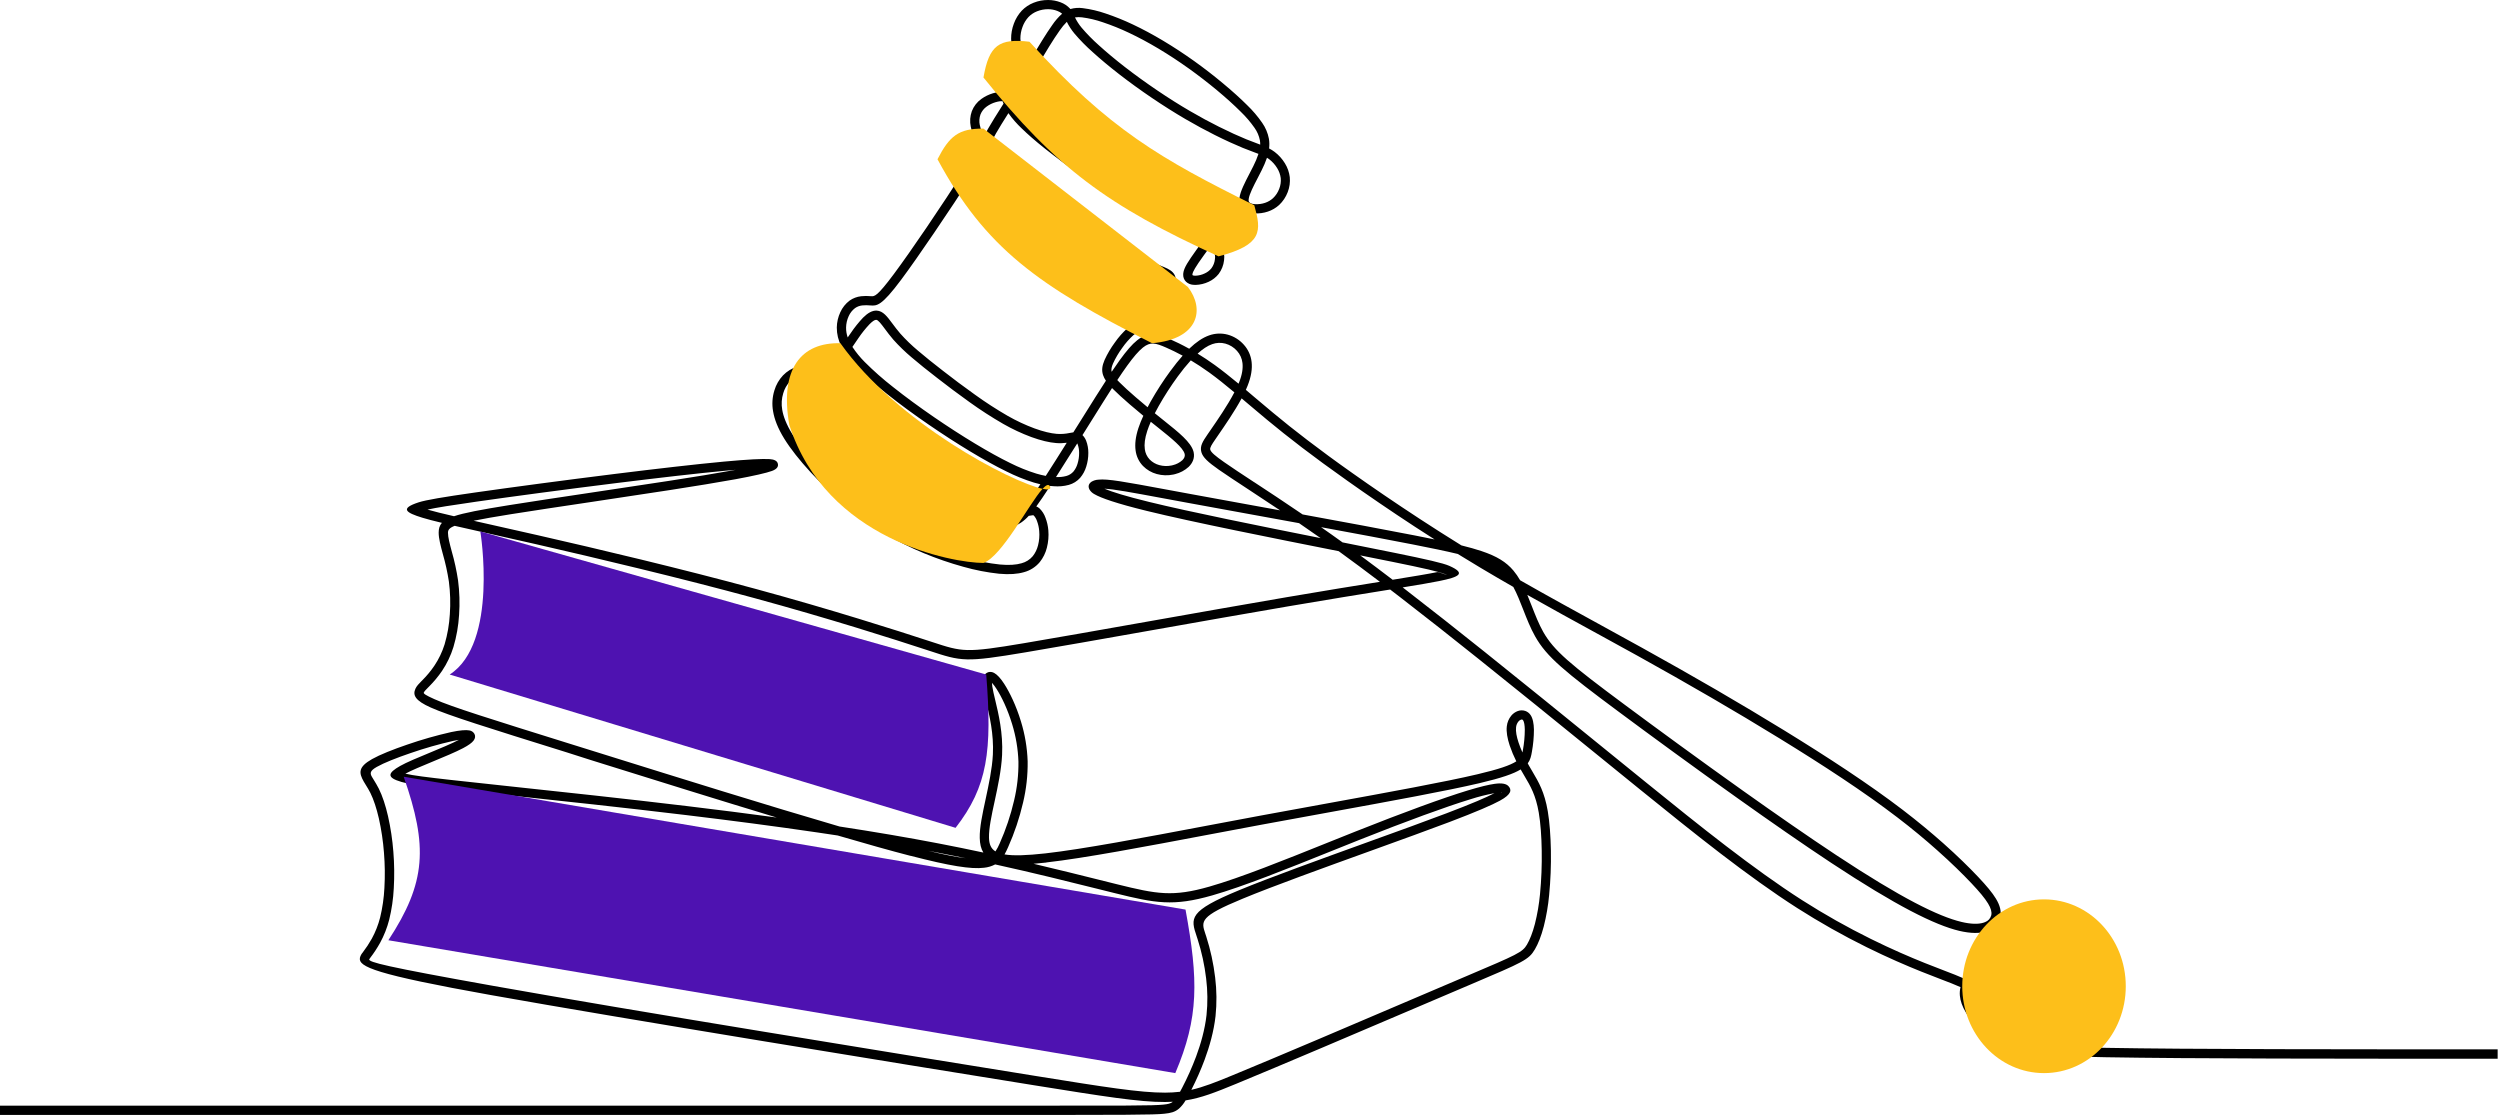 <svg width="390" height="174" viewBox="0 0 390 174" fill="none" xmlns="http://www.w3.org/2000/svg">
<path d="M389.646 165.162H389.632C365.547 165.162 341.463 165.162 328.514 164.929C322.009 164.811 318.286 164.632 315.963 164.332C313.516 164.007 312.529 163.561 311.53 162.908C310.537 162.247 309.618 161.482 308.788 160.624C307.974 159.806 307.258 158.896 306.655 157.913C306.114 156.999 305.814 156.143 305.741 155.344C305.696 154.891 305.731 154.434 305.843 153.993C304.983 153.604 303.989 153.224 302.758 152.755C301.908 152.43 300.943 152.061 299.726 151.571C297.432 150.651 294.522 149.405 291.223 147.775C287.495 145.934 283.871 143.89 280.367 141.653C276.5 139.179 272.478 136.266 268.375 133.121C264.273 129.977 260.095 126.6 255.874 123.187C253.448 121.22 251.018 119.249 248.585 117.272C242.535 112.36 236.483 107.444 230.695 102.823C226.566 99.521 222.439 96.258 218.387 93.135L216.864 91.967L216.036 92.1C212.318 92.699 207.483 93.477 201.07 94.571C194.718 95.655 186.826 97.053 179.354 98.376C171.883 99.699 164.871 100.941 159.995 101.761C150.535 103.352 150.038 103.188 144.96 101.518L144.635 101.412C141.987 100.542 138.118 99.302 133.535 97.894C128.89 96.475 123.451 94.876 117.654 93.296C111.856 91.717 105.705 90.156 99.806 88.718C93.908 87.279 88.32 85.968 83.625 84.896C80.668 84.221 78.28 83.687 76.195 83.219C74.168 82.764 72.416 82.371 70.927 82.029C70.07 82.37 69.886 82.678 69.883 83.11C69.883 83.802 70.151 84.823 70.481 86.05C70.903 87.52 71.228 89.016 71.455 90.528C71.689 92.316 71.744 94.123 71.617 95.921C71.516 97.62 71.221 99.301 70.737 100.932C70.325 102.263 69.721 103.527 68.943 104.684C68.353 105.544 67.685 106.348 66.948 107.086L66.785 107.249C66.461 107.574 66.194 107.848 66.112 108.035C66.04 108.197 66.388 108.453 67.771 109.07C70.487 110.283 76.449 112.142 88.906 116.029L92.465 117.139L94.885 117.894C105.638 121.253 119.706 125.647 130.967 128.934C136.355 129.759 141.52 130.634 146.39 131.571C148.809 132.035 151.154 132.516 153.404 132.998C153.029 132.391 152.862 131.636 152.84 130.725C152.801 129.102 153.256 126.991 153.753 124.69C154.24 122.417 154.774 119.956 154.889 117.709C155.052 114.5 154.354 111.613 153.845 109.496C153.639 108.635 153.461 107.895 153.375 107.302C153.264 106.53 153.3 105.934 153.459 105.544C153.516 105.384 153.61 105.238 153.733 105.12C153.856 105.002 154.004 104.914 154.167 104.862C154.325 104.819 154.491 104.808 154.653 104.831C154.816 104.854 154.972 104.91 155.112 104.995C155.548 105.234 156.086 105.789 156.659 106.685C157.495 107.984 158.521 110.072 159.27 112.55C159.892 114.569 160.243 116.661 160.314 118.773C160.342 120.937 160.102 123.097 159.599 125.202C159.043 127.592 158.26 129.925 157.261 132.167C157.079 132.574 156.902 132.949 156.709 133.29C158.099 133.522 160.151 133.453 163.08 133.128C168.965 132.461 178.249 130.706 188.407 128.783C191.027 128.288 193.706 127.78 196.669 127.23C200.106 126.59 203.77 125.931 207.321 125.281C216.747 123.564 225.36 121.994 230.479 120.787C233.854 119.992 235.614 119.378 236.545 118.769C236.143 117.966 235.797 117.136 235.509 116.285C235.152 115.202 234.958 114.162 235.062 113.303C235.126 112.689 235.372 112.107 235.767 111.632C236.032 111.316 236.374 111.073 236.76 110.928C237.148 110.781 237.574 110.776 237.965 110.913C238.286 111.031 238.563 111.246 238.757 111.528C239.126 112.053 239.275 112.882 239.293 113.814C239.291 114.974 239.186 116.131 238.978 117.272C238.861 117.953 238.738 118.532 238.329 119.081L238.491 119.391C238.688 119.742 238.876 120.06 239.061 120.365C240.035 122.016 240.943 123.554 241.452 126.546C241.741 128.244 241.896 130.423 241.94 132.685C241.979 135.008 241.888 137.332 241.665 139.645C241.511 141.287 241.232 142.915 240.829 144.515C240.422 146.074 239.936 147.261 239.438 148.105C238.488 149.728 237.614 150.094 229.507 153.54L228.222 154.086C226.225 154.935 223.839 155.955 221.225 157.068C211.942 161.028 199.872 166.178 192.823 169.082C189.576 170.42 187.404 171.276 184.947 171.664C184.676 172.143 184.329 172.576 183.921 172.946C183.293 173.479 182.639 173.643 181.617 173.744C180.728 173.833 179.517 173.878 175.448 173.906C170.902 173.93 164.208 173.93 152.314 173.93H0V172.489H152.319C164.874 172.489 171.931 172.489 175.446 172.471C179.445 172.448 180.627 172.406 181.481 172.32C182.186 172.25 182.617 172.157 182.97 171.877C182.572 171.899 182.158 171.911 181.734 171.912C177.719 171.929 172.18 171.047 161.401 169.315C150.623 167.582 134.589 164.98 118.8 162.377C102.824 159.744 86.967 157.085 76.601 155.234C58.453 151.987 55.903 150.808 56.145 149.431C56.218 149.122 56.367 148.836 56.577 148.597C57.102 147.91 57.578 147.187 58.001 146.433C58.569 145.393 59.005 144.285 59.299 143.137C59.666 141.624 59.889 140.079 59.967 138.524C60.072 136.685 60.049 134.841 59.898 133.004C59.76 131.208 59.493 129.425 59.101 127.666C58.741 126.098 58.289 124.723 57.781 123.698C57.559 123.252 57.312 122.854 57.095 122.502C56.963 122.291 56.841 122.094 56.745 121.924C55.968 120.55 55.864 119.651 58.044 118.417C59.252 117.734 61.319 116.912 63.517 116.162C65.77 115.382 68.064 114.728 70.39 114.201C71.758 113.915 72.695 113.845 73.203 113.943C73.372 113.964 73.534 114.024 73.675 114.12C73.816 114.215 73.932 114.342 74.015 114.491C74.187 114.831 74.14 115.181 73.879 115.532C73.617 115.883 73.078 116.271 72.24 116.712C71.072 117.328 69.282 118.07 67.532 118.794C65.828 119.498 64.167 120.188 63.238 120.692C64.374 120.971 66.621 121.253 70.31 121.666C72.867 121.951 75.979 122.286 79.515 122.664C87.471 123.515 97.537 124.593 107.175 125.749C111.928 126.32 116.607 126.915 121.169 127.535C112.077 124.788 102.365 121.752 94.444 119.279L92.023 118.523L88.482 117.391C75.981 113.495 70.002 111.626 67.19 110.371C64.779 109.296 64.352 108.453 64.805 107.444C64.995 107.018 65.349 106.66 65.766 106.237L65.928 106.075C66.602 105.399 67.211 104.661 67.748 103.872C68.447 102.835 68.991 101.701 69.362 100.506C69.81 98.983 70.082 97.413 70.174 95.827C70.296 94.125 70.246 92.414 70.026 90.721C69.804 89.27 69.489 87.835 69.083 86.424C68.727 85.102 68.433 84.002 68.433 83.1C68.433 82.493 68.552 81.998 68.946 81.568C67.657 81.259 66.649 80.996 65.912 80.771C63.246 79.959 62.397 79.321 65.287 78.371C66.431 77.996 69.12 77.546 74.122 76.829C79.671 76.035 88.052 74.911 96.04 73.919C102.396 73.129 108.565 72.416 112.947 72.009C116.636 71.666 118.998 71.549 120.063 71.621C120.773 71.668 121.191 71.884 121.32 72.259C121.498 72.776 121.2 73.182 120.425 73.468C119.579 73.778 117.665 74.22 114.704 74.767C109.294 75.756 100.451 77.079 92.338 78.293C87.511 79.014 82.939 79.699 79.675 80.22C77.202 80.617 75.317 80.943 73.885 81.238L76.483 81.823C78.717 82.323 81.275 82.898 83.917 83.5C88.612 84.571 94.228 85.88 100.131 87.318C106.034 88.757 112.187 90.319 118.016 91.906C123.844 93.494 129.285 95.095 133.936 96.517C138.644 97.957 142.481 99.191 145.065 100.04L145.39 100.146C150.165 101.717 150.632 101.87 159.739 100.339C164.392 99.557 171.526 98.293 179.086 96.954C186.486 95.644 194.3 94.259 200.809 93.148C206.667 92.148 211.494 91.363 215.268 90.762C213.069 89.093 210.924 87.5 208.833 85.982L208.768 85.971C198.786 83.987 186.098 81.467 178.895 79.701C174.131 78.534 171.751 77.686 170.751 77.103C170.427 76.939 170.154 76.688 169.964 76.377C169.699 75.874 169.834 75.475 170.251 75.166C170.582 74.963 170.958 74.847 171.345 74.827C172.831 74.676 175.302 75.134 181.975 76.373L185.709 77.063C188.592 77.594 191.599 78.142 194.822 78.728L199.692 79.615C197.922 78.431 196.283 77.36 194.848 76.412C192.885 75.123 191.258 74.056 190.139 73.275C188.451 72.09 187.642 71.351 187.415 70.534C187.155 69.606 187.603 68.898 188.402 67.732L188.827 67.117C189.93 65.519 191.5 63.243 192.562 61.207C191.183 60.059 189.873 59.002 188.631 58.103C187.621 57.373 186.66 56.749 185.764 56.215C185.045 57.013 184.369 57.849 183.739 58.718C182.657 60.196 181.664 61.736 180.763 63.331C180.549 63.714 180.343 64.094 180.151 64.467C180.455 64.714 180.757 64.954 181.056 65.198L181.622 65.651C183.879 67.453 185.803 68.99 186.186 70.45C186.196 70.491 186.205 70.531 186.214 70.572C186.395 71.453 186.051 72.223 185.436 72.827C184.835 73.377 184.106 73.768 183.316 73.963C183.221 73.988 183.126 74.009 183.03 74.03C182.178 74.207 181.296 74.179 180.457 73.949C179.64 73.728 178.898 73.294 178.305 72.69C177.669 72.029 177.266 71.179 177.154 70.268C177.021 69.314 177.138 68.158 177.591 66.784C177.811 66.13 178.068 65.489 178.361 64.863C177.635 64.264 176.916 63.659 176.24 63.078C175.203 62.181 174.274 61.339 173.591 60.65L173.479 60.535C173.068 61.17 172.634 61.852 172.18 62.581C171.378 63.852 170.353 65.493 169.3 67.182L168.865 67.877C169.118 68.128 169.315 68.43 169.443 68.763C169.67 69.363 169.784 70 169.779 70.642C169.783 71.37 169.674 72.095 169.454 72.79C169.262 73.431 168.94 74.027 168.507 74.538C168.036 75.069 167.422 75.452 166.738 75.642C165.969 75.849 165.169 75.92 164.376 75.851C164.2 75.842 164.02 75.826 163.835 75.806C163.4 76.472 162.989 77.092 162.608 77.655C162.27 78.142 161.958 78.6 161.661 79.004C161.845 79.073 162.014 79.176 162.159 79.308C162.588 79.721 162.911 80.231 163.104 80.793C163.339 81.413 163.486 82.062 163.541 82.722C163.618 83.637 163.54 84.558 163.311 85.447C163.108 86.264 162.732 87.027 162.207 87.685C161.57 88.448 160.714 88.997 159.755 89.255C158.744 89.552 157.472 89.648 155.859 89.504C153.973 89.301 152.107 88.937 150.283 88.418C148.177 87.838 146.11 87.126 144.093 86.287C141.982 85.411 139.939 84.38 137.98 83.203C135.912 81.957 133.942 80.556 132.085 79.013C130.091 77.356 128.208 75.569 126.448 73.665C124.773 71.848 123.331 70.031 122.349 68.442C121.329 66.791 120.803 65.378 120.6 64.157C120.407 63.074 120.477 61.961 120.803 60.91C121.061 60.033 121.522 59.229 122.148 58.562C122.766 57.921 123.538 57.448 124.39 57.189C125.345 56.887 126.362 56.831 127.345 57.027C128.068 57.159 128.725 57.531 129.212 58.082C129.277 57.877 129.356 57.668 129.449 57.447C129.827 56.592 130.261 55.762 130.747 54.963C130.92 54.674 131.1 54.38 131.285 54.087L131.246 54.008C130.776 53.106 130.534 52.103 130.541 51.086C130.554 50.266 130.739 49.458 131.085 48.714C131.41 47.991 131.912 47.362 132.546 46.886C133.076 46.516 133.69 46.285 134.332 46.214C134.836 46.159 135.344 46.156 135.849 46.206H135.868C136.431 46.25 136.811 46.279 139.44 42.753C140.808 40.918 142.667 38.26 144.526 35.525C146.637 32.411 148.806 29.13 150.275 26.81C151.537 24.821 152.243 23.603 152.737 22.7C151.978 21.574 151.6 20.619 151.438 19.765C151.268 18.956 151.327 18.115 151.61 17.338C151.908 16.574 152.422 15.913 153.089 15.437C153.638 15.043 154.249 14.744 154.896 14.55C155.62 14.334 156.321 14.283 156.773 14.399C157.023 14.452 157.254 14.575 157.437 14.755C157.865 14.071 158.312 13.352 158.77 12.602C159.205 11.889 159.622 11.196 160.033 10.511C159.422 9.864 158.878 9.157 158.409 8.4C157.979 7.701 157.746 6.897 157.735 6.076C157.728 5.26 157.873 4.45 158.162 3.687C158.434 2.939 158.852 2.253 159.391 1.668C159.913 1.125 160.546 0.701 161.247 0.426C161.97 0.137 162.742 -0.007 163.52 0C164.175 0.005 164.823 0.125 165.436 0.356C166.011 0.564 166.526 0.908 166.939 1.359L166.98 1.408C167.613 1.228 168.276 1.182 168.928 1.273C170.133 1.428 171.319 1.705 172.467 2.101C173.92 2.587 175.342 3.161 176.726 3.819C178.244 4.535 179.835 5.389 181.447 6.352C183.059 7.314 184.694 8.386 186.293 9.527C187.84 10.634 189.362 11.816 190.751 12.974C192.222 14.196 193.528 15.375 194.547 16.395C195.42 17.235 196.207 18.159 196.898 19.155C197.423 19.901 197.782 20.752 197.95 21.648C198.032 22.147 198.042 22.655 197.979 23.157C198.282 23.312 198.571 23.492 198.843 23.697C199.486 24.187 200.031 24.793 200.45 25.483C200.855 26.136 201.113 26.87 201.205 27.633C201.284 28.429 201.173 29.232 200.881 29.977C200.593 30.736 200.137 31.42 199.546 31.977C199.04 32.438 198.442 32.788 197.793 33.005C197.124 33.23 196.419 33.326 195.714 33.288C195.591 33.279 195.471 33.268 195.352 33.252C194.828 33.2 194.332 32.989 193.93 32.648C193.714 32.447 193.549 32.198 193.446 31.922C193.343 31.645 193.306 31.348 193.338 31.055C193.338 30.982 193.351 30.904 193.362 30.825C193.502 29.821 194.208 28.461 194.909 27.108C195.122 26.701 195.333 26.297 195.523 25.909C195.836 25.295 196.103 24.658 196.32 24.004C196.117 23.926 195.898 23.842 195.671 23.759C195.158 23.569 194.567 23.35 193.873 23.067C192.701 22.58 191.199 21.91 189.501 21.057C188.073 20.34 186.517 19.505 184.921 18.572C183.182 17.554 181.41 16.432 179.695 15.271C177.938 14.083 176.216 12.836 174.627 11.605C173.063 10.393 171.644 9.206 170.461 8.131C169.441 7.23 168.486 6.258 167.605 5.222C167.141 4.665 166.745 4.055 166.426 3.405C166.018 3.814 165.648 4.26 165.322 4.738C164.338 6.111 163.098 8.176 161.812 10.328C162.965 11.542 164.549 13.088 166.371 14.711C167.954 16.128 169.723 17.622 171.555 19.039C173.432 20.489 175.36 21.85 177.237 23.079C179.348 24.464 181.393 25.693 183.221 26.702C185.856 28.164 187.985 29.138 189.487 29.818C189.944 30.029 190.346 30.211 190.711 30.386C191.596 30.81 192.136 31.131 192.38 31.693C192.64 32.289 192.484 32.914 191.937 33.872C191.415 34.783 190.487 36.111 189.55 37.413C189.975 37.661 190.329 38.015 190.578 38.441C190.927 39.108 191.059 39.868 190.953 40.614C190.866 41.385 190.575 42.118 190.11 42.738C189.692 43.262 189.157 43.68 188.548 43.959C187.913 44.258 187.224 44.424 186.522 44.446C186.387 44.448 186.252 44.442 186.118 44.428C185.712 44.396 185.329 44.23 185.028 43.956C184.883 43.816 184.768 43.649 184.691 43.463C184.613 43.277 184.575 43.077 184.579 42.876C184.576 42.792 184.58 42.708 184.59 42.624C184.639 42.204 184.826 41.739 185.184 41.129C185.509 40.587 185.968 39.91 186.616 39.009C187.006 38.465 187.199 38.197 187.376 37.957L186.951 37.778C186.478 37.582 185.939 37.358 185.352 37.096C183.975 36.486 182.208 35.635 180.198 34.549C178.521 33.65 176.685 32.601 174.784 31.428C172.768 30.183 170.673 28.794 168.694 27.405C166.598 25.944 164.635 24.468 163.012 23.184C161.502 21.98 160.314 20.937 159.401 20.046C158.627 19.319 157.926 18.518 157.31 17.653C156.523 18.901 155.849 19.978 155.373 20.811C155.095 21.298 154.886 21.72 154.644 22.171C154.574 22.306 154.505 22.444 154.428 22.588C155.211 23.603 156.328 24.787 157.896 26.202C159.698 27.826 162.065 29.732 164.53 31.579C167.093 33.502 169.78 35.377 172.056 36.82C176.468 39.618 179.236 40.717 180.927 41.395C181.876 41.772 182.522 42.03 182.942 42.477C183.458 43.024 183.549 43.657 183.228 44.68C182.978 45.478 182.436 46.602 181.806 47.675C181.2 48.705 180.507 49.701 179.909 50.333C179.382 50.901 178.728 51.336 178 51.602C177.564 51.766 177.158 52.001 176.797 52.296C176.147 52.885 175.567 53.547 175.068 54.268C174.508 55.029 174.027 55.845 173.633 56.704C173.398 57.252 173.321 57.652 173.419 58.002C173.865 57.335 174.281 56.733 174.672 56.192C175.727 54.731 176.602 53.718 177.396 53.085C178.288 52.374 179.09 52.111 179.952 52.153C180.763 52.187 181.544 52.477 182.494 52.901C183.356 53.281 184.374 53.768 185.517 54.403L185.577 54.346C186.597 53.372 187.61 52.676 188.623 52.322C189.557 51.987 190.57 51.947 191.527 52.205C192.502 52.475 193.377 53.024 194.046 53.783C194.718 54.528 195.14 55.466 195.25 56.463C195.372 57.502 195.201 58.727 194.623 60.181C194.541 60.389 194.45 60.6 194.352 60.816L195.69 61.952C196.599 62.722 197.536 63.514 198.577 64.376C200.249 65.763 201.986 67.161 203.994 68.687C206.037 70.245 208.321 71.934 211.029 73.841C214 75.942 217.548 78.378 221.504 80.961C223.581 82.318 225.75 83.703 227.979 85.081C229.174 85.377 230.2 85.664 231.093 85.963C233.528 86.775 234.968 87.682 236.087 89.002C236.481 89.476 236.834 89.984 237.14 90.52C241.345 92.921 245.654 95.283 249.882 97.6C251.911 98.712 253.923 99.815 256.199 101.076C260.192 103.289 264.014 105.453 267.664 107.57C271.376 109.729 274.928 111.849 278.321 113.931C281.731 116.03 285.056 118.133 288.191 120.222C291.326 122.312 294.224 124.349 296.836 126.348C299.2 128.157 301.309 129.92 303.142 131.543C305.379 133.532 307.218 135.342 308.611 136.818C309.899 138.184 310.811 139.27 311.371 140.203C312.003 141.252 312.222 142.138 312.056 143.004C312.045 143.061 312.037 143.101 312.03 143.127C311.834 143.957 311.274 144.718 310.245 145.161C309.329 145.554 308.027 145.684 306.252 145.342C306.044 145.303 305.843 145.259 305.653 145.215C303.741 144.76 301.279 143.783 298.008 142.069C294.769 140.37 290.738 137.95 285.659 134.6C281.32 131.735 276.196 128.173 271.082 124.535C264.279 119.7 257.496 114.733 252.619 111.11C248.344 107.936 245.528 105.789 243.55 104.038C241.526 102.252 240.376 100.868 239.472 99.258C238.74 97.959 238.183 96.534 237.632 95.124C237.145 93.876 236.658 92.642 236.079 91.562C234.376 90.588 232.69 89.603 231.02 88.608C229.801 87.878 228.6 87.148 227.417 86.419C225.55 85.968 223.249 85.494 220.39 84.933C216.332 84.138 211.281 83.195 206.086 82.238C206.619 82.612 207.16 82.991 207.709 83.375C208.278 83.779 208.854 84.191 209.435 84.612C212.218 85.166 214.783 85.675 217.528 86.236C222.485 87.244 225.105 87.835 226.092 88.273C228.778 89.465 227.633 90.01 224.521 90.643C223.222 90.906 221.361 91.22 218.816 91.634L219.265 91.98C223.23 95.033 227.383 98.319 231.591 101.683C237.658 106.536 243.576 111.342 249.492 116.146C251.923 118.12 254.353 120.091 256.782 122.06C260.967 125.452 265.143 128.821 269.247 131.964C273.352 135.107 277.329 137.994 281.136 140.429C284.595 142.638 288.172 144.655 291.852 146.472C295.113 148.085 297.987 149.314 300.253 150.224C301.335 150.659 302.364 151.05 303.263 151.396C304.525 151.883 305.549 152.271 306.45 152.68C306.842 152.169 307.277 151.692 307.749 151.255C308.413 150.633 309.017 149.952 309.555 149.219C310.061 148.459 310.526 147.671 310.946 146.86C311.616 145.624 312.279 144.405 313.057 143.588C313.704 142.889 314.57 142.43 315.513 142.289C316.367 142.155 317.278 142.25 318.283 142.452C319.462 142.692 320.609 143.067 321.702 143.57C322.691 144.023 323.608 144.618 324.424 145.337C325.354 146.182 326.124 147.187 326.697 148.305C327.874 150.548 328.229 153.132 327.702 155.61C327.456 156.807 327.001 157.951 326.36 158.991C325.759 159.959 324.974 160.801 324.051 161.47C323.156 162.116 322.133 162.563 321.051 162.782C319.917 163.003 318.747 162.963 317.632 162.663C316.441 162.337 315.325 161.786 314.342 161.04C313.245 160.228 312.198 159.158 311.15 158.09C310.188 157.104 309.225 156.12 308.265 155.39C307.912 155.12 307.543 154.874 307.158 154.651C307.14 154.83 307.14 155.011 307.158 155.19C307.212 155.771 307.449 156.425 307.881 157.156C308.426 158.04 309.072 158.857 309.806 159.591C310.561 160.372 311.397 161.07 312.3 161.673C313.133 162.217 313.972 162.598 316.13 162.876C318.403 163.17 322.077 163.347 328.524 163.463C341.473 163.699 365.54 163.697 389.619 163.696H389.633V165.137L389.646 165.162ZM308.767 152.289C308.413 152.623 308.079 152.977 307.765 153.349C308.249 153.623 308.713 153.93 309.155 154.268C310.194 155.058 311.193 156.08 312.194 157.102C313.196 158.125 314.211 159.163 315.216 159.906C316.05 160.541 316.999 161.01 318.01 161.288C318.918 161.533 319.871 161.565 320.794 161.384C321.673 161.205 322.503 160.84 323.23 160.314C323.999 159.757 324.653 159.055 325.153 158.247C325.705 157.348 326.095 156.359 326.304 155.325C326.528 154.271 326.572 153.188 326.433 152.12C326.282 151.022 325.944 149.958 325.431 148.975C324.937 148.012 324.273 147.146 323.473 146.418C322.763 145.794 321.965 145.276 321.106 144.882C320.113 144.428 319.072 144.088 318.002 143.871C317.149 143.694 316.396 143.609 315.743 143.708C315.114 143.805 314.536 144.114 314.105 144.583C313.456 145.264 312.836 146.397 312.212 147.545C311.767 148.405 311.275 149.24 310.736 150.045C310.15 150.849 309.489 151.597 308.762 152.277L308.767 152.289ZM212.195 86.64C213.847 87.861 215.532 89.128 217.251 90.441C220.477 89.919 222.751 89.546 224.232 89.244C224.446 89.2 226.318 89.957 225.511 89.6C224.621 89.205 222.082 88.635 217.244 87.651C216.018 87.401 214.241 87.047 212.19 86.638L212.195 86.64ZM206.011 83.943C204.859 83.131 203.74 82.354 202.652 81.612C199.906 81.108 197.172 80.61 194.575 80.138C191.094 79.503 187.842 78.91 185.457 78.472L181.723 77.782C176.33 76.78 173.745 76.299 172.282 76.238C173.487 76.741 175.648 77.416 179.241 78.296C185.647 79.866 196.59 82.07 206.004 83.943H206.011ZM195.635 75.207C197.804 76.631 200.389 78.329 203.21 80.253C209.601 81.423 215.976 82.605 220.673 83.524C221.798 83.745 222.837 83.953 223.8 84.151C222.751 83.482 221.723 82.82 220.715 82.165C216.84 79.633 213.258 77.173 210.203 75.01C207.415 73.04 205.121 71.354 203.123 69.828C201.082 68.271 199.325 66.865 197.658 65.485C196.715 64.703 195.723 63.862 194.761 63.05L193.692 62.146C192.589 64.191 191.083 66.367 190.009 67.929L189.591 68.539C189.032 69.351 188.714 69.838 188.8 70.146C188.917 70.565 189.568 71.111 190.967 72.095C192.154 72.927 193.727 73.962 195.628 75.209L195.635 75.207ZM193.211 59.861C193.24 59.793 193.268 59.725 193.295 59.657C193.783 58.444 193.922 57.45 193.826 56.632C193.748 55.928 193.451 55.266 192.976 54.741C192.495 54.194 191.864 53.799 191.162 53.604C190.483 53.42 189.764 53.449 189.102 53.687C188.371 53.942 187.611 54.452 186.829 55.166C187.676 55.681 188.569 56.267 189.493 56.936C190.677 57.791 191.917 58.787 193.217 59.858L193.211 59.861ZM182.592 57.864C183.233 56.989 183.866 56.189 184.494 55.483C183.543 54.97 182.676 54.556 181.921 54.224C181.109 53.869 180.46 53.617 179.896 53.593C179.388 53.572 178.888 53.744 178.297 54.216C177.609 54.767 176.82 55.689 175.844 57.036C175.373 57.686 174.86 58.438 174.297 59.29C174.396 59.397 174.505 59.509 174.622 59.626C175.279 60.29 176.182 61.108 177.192 61.982C177.775 62.485 178.395 63.006 179.026 63.531C179.183 63.23 179.346 62.927 179.513 62.621C180.443 60.977 181.47 59.388 182.587 57.864H182.592ZM179.525 65.797C179.306 66.297 179.117 66.771 178.971 67.222C178.59 68.383 178.484 69.317 178.591 70.064C178.662 70.673 178.929 71.243 179.353 71.687C179.766 72.105 180.283 72.405 180.851 72.556C181.472 72.727 182.124 72.748 182.754 72.616C182.824 72.601 182.893 72.583 182.967 72.565C183.516 72.435 184.024 72.169 184.446 71.793C184.728 71.518 184.887 71.195 184.817 70.856C184.817 70.841 184.817 70.825 184.806 70.807C184.546 69.815 182.793 68.414 180.747 66.774L180.174 66.315C179.961 66.153 179.749 65.972 179.525 65.799V65.797ZM172.519 59.387C172.329 59.114 172.179 58.816 172.073 58.501C171.834 57.756 171.928 57.051 172.318 56.144C172.755 55.19 173.289 54.284 173.911 53.439C174.479 52.619 175.141 51.868 175.881 51.2C176.351 50.811 176.881 50.503 177.451 50.287C177.994 50.092 178.481 49.77 178.875 49.349C179.523 48.613 180.092 47.812 180.573 46.958C181.093 46.105 181.525 45.201 181.863 44.261C182.002 43.813 182.012 43.586 181.903 43.47C181.697 43.253 181.173 43.043 180.403 42.736C178.654 42.04 175.792 40.898 171.292 38.044C169.019 36.603 166.296 34.703 163.674 32.737C161.159 30.851 158.753 28.915 156.94 27.28C155.78 26.256 154.694 25.149 153.693 23.968C153.206 24.832 152.535 25.959 151.501 27.592C150.069 29.839 147.903 33.125 145.716 36.333C143.807 39.142 141.93 41.831 140.597 43.618C137.493 47.779 136.795 47.725 135.761 47.646H135.741C135.333 47.605 134.921 47.605 134.512 47.646C134.108 47.688 133.72 47.833 133.386 48.065C132.956 48.393 132.616 48.824 132.397 49.318C132.137 49.878 131.998 50.487 131.989 51.104C131.983 51.627 132.068 52.148 132.241 52.642C132.403 52.398 132.574 52.154 132.74 51.924C133.307 51.085 133.942 50.292 134.637 49.555C135.355 48.838 136.071 48.409 136.787 48.456C137.761 48.519 138.389 49.359 139.238 50.503C139.589 50.974 139.982 51.505 140.45 52.042C141.294 52.985 142.204 53.866 143.174 54.679C144.293 55.642 145.609 56.684 147.113 57.853C148.616 59.022 150.337 60.324 152.084 61.563C153.738 62.757 155.452 63.866 157.219 64.886C158.553 65.647 159.947 66.299 161.387 66.834C162.767 67.338 163.94 67.607 164.848 67.682C165.533 67.733 166.222 67.685 166.894 67.539C167.09 67.5 167.27 67.466 167.439 67.447L168.089 66.415C169.063 64.855 170.008 63.341 170.975 61.811C171.529 60.937 172.046 60.129 172.526 59.387H172.519ZM152.85 19.502C152.975 20.112 153.199 20.697 153.514 21.234C153.699 20.879 153.886 20.525 154.123 20.109C154.675 19.135 155.471 17.882 156.396 16.413L156.547 16.174L156.531 16.13C156.451 15.922 156.414 15.805 156.409 15.805C156.199 15.75 155.787 15.805 155.303 15.945C154.813 16.089 154.351 16.315 153.936 16.612C153.494 16.924 153.152 17.357 152.952 17.859C152.764 18.39 152.728 18.963 152.847 19.514L152.85 19.502ZM158.172 16.289C158.251 16.444 158.338 16.595 158.432 16.741C158.815 17.336 159.453 18.09 160.403 19.013C161.301 19.889 162.453 20.902 163.906 22.062C165.488 23.327 167.433 24.775 169.514 26.233C171.462 27.604 173.54 28.979 175.537 30.211C177.416 31.372 179.224 32.403 180.872 33.288C182.82 34.331 184.558 35.176 185.929 35.784C186.537 36.052 187.05 36.272 187.501 36.455L188.241 36.765C189.201 35.434 190.169 34.06 190.677 33.156C190.977 32.632 191.096 32.365 191.052 32.268C190.995 32.133 190.657 31.958 190.078 31.682C189.753 31.529 189.347 31.341 188.875 31.125C187.339 30.422 185.162 29.427 182.514 27.964C180.681 26.951 178.599 25.702 176.435 24.279C174.529 23.02 172.581 21.64 170.683 20.177C168.834 18.747 167.035 17.229 165.419 15.783C163.699 14.242 162.19 12.792 161.054 11.607C160.692 12.213 160.335 12.805 160 13.354C159.375 14.377 158.757 15.365 158.174 16.289H158.172ZM189.326 39.157C189.17 38.916 188.955 38.72 188.701 38.587L188.608 38.713C188.219 39.251 187.844 39.765 187.78 39.85C187.157 40.717 186.712 41.361 186.421 41.858C186.17 42.285 186.043 42.574 186.019 42.788C186.017 42.812 186.017 42.836 186.019 42.86C186.017 42.881 186.02 42.902 186.029 42.922C186.105 42.97 186.194 42.997 186.285 42.999C186.36 43.008 186.435 43.012 186.511 43.011C187.006 42.991 187.493 42.87 187.939 42.654C188.343 42.473 188.699 42.2 188.978 41.856C189.284 41.444 189.473 40.957 189.527 40.447C189.598 40.005 189.53 39.551 189.332 39.148L189.326 39.157ZM159.662 7.68C159.996 8.227 160.379 8.742 160.807 9.219C162.041 7.157 163.221 5.205 164.156 3.9C164.593 3.25 165.11 2.657 165.694 2.135C165.464 1.947 165.204 1.799 164.924 1.697C164.474 1.526 163.997 1.438 163.515 1.435C162.924 1.431 162.338 1.542 161.789 1.76C161.28 1.959 160.819 2.266 160.44 2.66C160.033 3.103 159.719 3.623 159.516 4.189C159.29 4.784 159.176 5.416 159.18 6.053C159.193 6.628 159.361 7.189 159.667 7.676L159.662 7.68ZM167.697 2.715C167.973 3.288 168.319 3.825 168.727 4.314C169.563 5.297 170.468 6.219 171.435 7.074C172.604 8.136 173.992 9.297 175.511 10.475C177.057 11.672 178.758 12.899 180.507 14.086C182.228 15.252 183.976 16.359 185.654 17.333C187.228 18.254 188.753 19.073 190.149 19.768C191.773 20.58 193.248 21.251 194.421 21.728C195.109 22.009 195.679 22.215 196.174 22.402L196.593 22.564C196.597 22.337 196.581 22.11 196.544 21.885C196.406 21.188 196.122 20.528 195.711 19.949C195.072 19.036 194.346 18.188 193.542 17.416C192.521 16.396 191.251 15.247 189.847 14.079C188.496 12.954 187.004 11.797 185.472 10.701C183.903 9.579 182.303 8.529 180.723 7.585C179.143 6.642 177.609 5.821 176.125 5.121C174.796 4.489 173.43 3.938 172.034 3.471C170.98 3.105 169.892 2.849 168.787 2.705C168.423 2.659 168.054 2.662 167.691 2.716L167.697 2.715ZM197.992 24.842C197.882 24.759 197.768 24.682 197.65 24.611C197.419 25.273 197.144 25.919 196.827 26.545C196.629 26.946 196.416 27.357 196.203 27.767C195.554 29.013 194.904 30.265 194.8 31.023C194.8 31.063 194.791 31.102 194.789 31.14C194.776 31.219 194.78 31.301 194.803 31.379C194.825 31.457 194.865 31.529 194.919 31.589C195.108 31.729 195.334 31.811 195.568 31.826C195.648 31.838 195.731 31.846 195.818 31.851C196.338 31.879 196.858 31.809 197.351 31.643C197.811 31.49 198.233 31.243 198.591 30.917C199.019 30.513 199.348 30.015 199.554 29.464C199.766 28.931 199.849 28.356 199.796 27.785C199.725 27.232 199.534 26.7 199.238 26.227C198.914 25.692 198.493 25.223 197.996 24.843L197.992 24.842ZM132.978 54.122C133.535 54.965 134.175 55.75 134.889 56.465C136.278 57.853 137.75 59.154 139.299 60.361C141.234 61.902 143.434 63.511 145.669 65.047C147.829 66.531 150.03 67.951 152.107 69.201C154.117 70.413 156.003 71.46 157.617 72.246C158.923 72.902 160.28 73.45 161.676 73.884C162.156 74.028 162.644 74.146 163.137 74.239C164.148 72.674 165.273 70.89 166.411 69.072C165.854 69.147 165.289 69.161 164.728 69.112C163.703 69.029 162.4 68.732 160.888 68.18C159.374 67.616 157.908 66.93 156.505 66.128C154.694 65.084 152.937 63.948 151.241 62.727C149.48 61.477 147.752 60.165 146.225 58.981C144.697 57.798 143.362 56.738 142.229 55.764C141.206 54.904 140.245 53.974 139.354 52.978C138.852 52.4 138.44 51.841 138.076 51.354C137.454 50.52 137 49.907 136.686 49.893C136.443 49.877 136.081 50.141 135.647 50.576C135.009 51.255 134.427 51.983 133.905 52.754C133.594 53.197 133.277 53.661 132.968 54.13L132.978 54.122ZM133.858 57.468C133.237 56.837 132.663 56.162 132.14 55.447C132.092 55.526 132.045 55.609 131.998 55.686C131.544 56.427 131.14 57.199 130.79 57.994C130.53 58.611 130.413 59.082 130.493 59.553C130.58 60.069 130.895 60.662 131.496 61.511C132.415 62.769 133.414 63.967 134.486 65.097C135.633 66.328 136.846 67.496 138.118 68.596C139.476 69.753 140.9 70.83 142.383 71.822C143.844 72.796 145.275 73.678 146.643 74.476C148.012 75.275 149.322 76.001 150.585 76.631C151.734 77.214 152.921 77.72 154.138 78.144C155.077 78.459 156.039 78.704 157.014 78.874C157.871 79.035 158.741 79.112 159.612 79.103H159.774C160.262 78.519 160.796 77.775 161.427 76.847C161.7 76.444 161.991 76.006 162.297 75.548C161.973 75.473 161.632 75.383 161.276 75.278C159.804 74.818 158.372 74.237 156.995 73.541C155.349 72.739 153.423 71.671 151.373 70.435C149.285 69.177 147.062 67.742 144.867 66.235C142.594 64.677 140.372 63.048 138.412 61.488C136.816 60.242 135.298 58.9 133.866 57.468H133.858ZM164.741 74.418C165.281 74.449 165.822 74.394 166.345 74.255C166.769 74.139 167.15 73.903 167.444 73.577C167.742 73.216 167.963 72.797 168.093 72.348C168.264 71.796 168.349 71.222 168.343 70.645C168.349 70.184 168.269 69.727 168.108 69.296C168.09 69.25 168.071 69.208 168.053 69.169C166.916 70.983 165.78 72.79 164.736 74.419L164.741 74.418ZM133.433 66.078C132.357 64.941 131.352 63.739 130.423 62.48C130.692 63.491 131.102 64.459 131.64 65.355C132.615 66.995 134.223 68.898 136.186 70.763C138.19 72.663 140.374 74.362 142.708 75.837C144.761 77.118 146.929 78.205 149.184 79.084C151.608 80.029 153.803 80.597 155.419 80.8C156.639 80.953 157.487 80.888 158.227 80.485C157.781 80.446 157.295 80.383 156.779 80.292C155.732 80.108 154.701 79.844 153.694 79.504C152.415 79.061 151.168 78.531 149.96 77.918C148.689 77.285 147.35 76.541 145.94 75.72C144.531 74.898 143.047 73.999 141.581 73.025C140.053 71.999 138.587 70.885 137.188 69.689C135.873 68.553 134.621 67.348 133.436 66.078H133.433ZM160.822 80.422C160.719 80.438 160.609 80.456 160.484 80.472C160.125 80.874 159.719 81.231 159.274 81.535C158.138 82.294 156.963 82.448 155.24 82.232C153.517 82.016 151.201 81.42 148.658 80.425C146.32 79.513 144.073 78.384 141.945 77.053C139.53 75.528 137.271 73.77 135.198 71.806C133.137 69.857 131.439 67.839 130.4 66.088C129.09 63.878 128.825 62.103 128.626 60.762C128.522 60.068 128.437 59.507 128.236 59.16C128.013 58.775 127.573 58.538 127.051 58.425C126.311 58.282 125.547 58.328 124.83 58.558C124.209 58.743 123.647 59.085 123.196 59.55C122.725 60.057 122.379 60.669 122.188 61.336C121.928 62.172 121.873 63.058 122.026 63.92C122.201 64.975 122.675 66.213 123.578 67.687C124.505 69.189 125.891 70.934 127.513 72.69C129.231 74.544 131.068 76.283 133.014 77.895C134.814 79.394 136.724 80.754 138.729 81.964C140.629 83.104 142.61 84.102 144.656 84.951C146.616 85.769 148.626 86.462 150.673 87.026C152.413 87.524 154.193 87.872 155.993 88.065C157.42 88.195 158.516 88.117 159.362 87.869C160.044 87.69 160.653 87.305 161.109 86.768C161.502 86.268 161.783 85.691 161.934 85.073C162.121 84.343 162.183 83.585 162.117 82.834C162.076 82.309 161.962 81.793 161.778 81.3C161.67 80.962 161.488 80.653 161.245 80.394C161.206 80.362 161.072 80.383 160.823 80.42L160.822 80.422ZM249.197 98.86C245.578 96.876 241.891 94.86 238.259 92.803C238.507 93.394 238.746 93.998 238.981 94.606C239.512 95.965 240.05 97.342 240.735 98.56C241.561 100.021 242.625 101.297 244.51 102.968C246.442 104.677 249.234 106.806 253.483 109.96C258.353 113.574 265.119 118.531 271.923 123.369C277.011 126.984 282.12 130.535 286.461 133.402C291.514 136.74 295.501 139.135 298.68 140.802C301.827 142.452 304.181 143.389 305.986 143.819C306.187 143.866 306.366 143.905 306.523 143.936C307.985 144.218 309.007 144.134 309.681 143.845C309.912 143.76 310.119 143.621 310.284 143.439C310.449 143.257 310.568 143.038 310.631 142.801C310.637 142.781 310.642 142.76 310.646 142.739C310.741 142.252 310.579 141.681 310.141 140.953C309.632 140.112 308.78 139.099 307.564 137.81C306.205 136.37 304.398 134.594 302.185 132.626C300.365 131.003 298.289 129.27 295.962 127.496C293.378 125.518 290.491 123.487 287.397 121.425C284.302 119.364 281.005 117.277 277.566 115.165C274.128 113.053 270.585 110.933 266.943 108.819C263.253 106.674 259.438 104.509 255.501 102.325C253.639 101.292 251.424 100.079 249.189 98.854L249.197 98.86ZM66.68 79.495C67.654 79.777 69.031 80.115 70.826 80.532C72.341 80.019 74.955 79.517 79.468 78.795C83.022 78.227 87.459 77.563 92.142 76.861C100.284 75.644 109.158 74.324 114.459 73.35L114.767 73.293C114.244 73.336 113.686 73.385 113.092 73.441C108.838 73.837 102.665 74.553 96.23 75.351C88.183 76.35 79.824 77.47 74.34 78.256C70.507 78.805 68.07 79.189 66.681 79.498L66.68 79.495ZM142.044 133.514C138.891 132.702 134.986 131.597 130.679 130.337C129.625 130.177 128.563 130.018 127.492 129.86C120.935 128.897 114.069 128.001 107.036 127.153C97.262 125.976 87.281 124.908 79.394 124.069C75.786 123.682 72.611 123.341 70.182 123.07C66.133 122.617 63.772 122.314 62.621 121.979C60.241 121.291 60.502 120.58 62.428 119.487C63.413 118.928 65.188 118.188 67.009 117.438C68.725 116.727 70.485 115.998 71.588 115.417C71.328 115.459 71.034 115.513 70.706 115.579C68.438 116.094 66.2 116.734 64.003 117.497C61.876 118.221 59.897 119.003 58.776 119.638C57.692 120.252 57.705 120.632 58.018 121.184C58.117 121.361 58.224 121.533 58.343 121.718C58.575 122.093 58.83 122.515 59.093 123.028C59.661 124.164 60.148 125.647 60.53 127.316C60.94 129.142 61.218 130.996 61.363 132.863C61.517 134.764 61.539 136.674 61.429 138.578C61.347 140.226 61.108 141.863 60.717 143.466C60.394 144.731 59.914 145.949 59.288 147.093C58.835 147.906 58.324 148.684 57.757 149.422C57.671 149.537 57.595 149.644 57.595 149.655C57.517 150.094 59.97 150.764 76.88 153.784C87.451 155.672 103.245 158.33 119.058 160.928C135.058 163.566 150.972 166.144 161.653 167.865C172.358 169.592 177.861 170.462 181.754 170.453C182.532 170.452 183.309 170.407 184.082 170.316C184.183 170.133 184.29 169.932 184.407 169.714C185.236 168.127 185.966 166.49 186.594 164.813C187.326 162.84 187.964 160.603 188.217 158.353C188.413 156.456 188.394 154.543 188.159 152.651C187.912 150.567 187.467 148.512 186.827 146.514C186.78 146.368 186.735 146.235 186.693 146.106C185.718 143.199 185.374 142.156 193.294 138.875C198.065 136.899 206.092 134.005 213.526 131.314C218.044 129.691 222.344 128.129 225.638 126.879C229.648 125.358 231.914 124.379 233.143 123.731C231.88 123.967 230.633 124.282 229.409 124.676C227.526 125.249 225.05 126.095 222.066 127.187C219.144 128.256 215.77 129.546 212.021 131.037C210.825 131.511 209.219 132.157 207.589 132.813C200.996 135.464 193.951 138.3 189.099 139.685C186.056 140.554 183.856 140.861 181.601 140.75C179.346 140.64 177.119 140.124 173.951 139.341C172.815 139.062 171.967 138.854 171.05 138.619C166.809 137.56 161.413 136.209 155.246 134.85C154.709 135.132 154.123 135.307 153.519 135.368C151.499 135.623 148.161 135.089 142.067 133.508L142.044 133.514ZM144.786 132.722C147.294 133.329 149.2 133.706 150.667 133.883C149.186 133.576 147.671 133.275 146.121 132.977L144.78 132.722H144.786ZM155.289 132.821C155.547 132.428 155.768 132.012 155.949 131.577C156.91 129.42 157.663 127.177 158.198 124.877C158.674 122.888 158.902 120.848 158.877 118.803C158.808 116.82 158.476 114.855 157.89 112.959C157.18 110.613 156.227 108.655 155.454 107.462C155.246 107.126 155.008 106.81 154.743 106.517C154.752 106.71 154.771 106.902 154.8 107.093C154.881 107.653 155.048 108.348 155.242 109.156C155.771 111.36 156.493 114.365 156.326 117.771C156.209 120.149 155.667 122.664 155.167 124.983C154.68 127.202 154.248 129.24 154.282 130.68C154.306 131.68 154.582 132.384 155.289 132.818V132.821ZM163.244 134.555C162.528 134.636 161.861 134.701 161.236 134.75C165.074 135.652 168.496 136.508 171.383 137.229C172.539 137.518 173.626 137.791 174.279 137.951C177.364 138.714 179.547 139.219 181.652 139.322C183.756 139.424 185.801 139.132 188.688 138.305C193.484 136.935 200.489 134.118 207.034 131.486C208.43 130.925 209.803 130.373 211.472 129.71C215.273 128.199 218.66 126.903 221.556 125.843C224.543 124.75 227.045 123.895 228.974 123.31C230.903 122.726 232.249 122.404 233.171 122.278C234.322 122.115 234.984 122.278 235.316 122.635C235.829 123.184 235.866 123.883 233.981 124.908C232.736 125.585 230.388 126.614 226.122 128.233C222.965 129.431 218.588 131.012 213.986 132.675C206.579 135.35 198.583 138.237 193.817 140.213C187.137 142.973 187.373 143.686 188.03 145.658C188.077 145.796 188.126 145.941 188.172 146.084C188.84 148.171 189.306 150.318 189.565 152.495C189.812 154.494 189.832 156.515 189.623 158.518C189.354 160.903 188.685 163.254 187.92 165.318C187.321 166.922 186.63 168.49 185.85 170.014C187.764 169.579 189.659 168.826 192.286 167.741C199.229 164.882 211.349 159.711 220.67 155.727C223.28 154.614 225.67 153.594 227.667 152.745L228.951 152.198C236.67 148.918 237.499 148.564 238.205 147.361C238.641 146.621 239.072 145.559 239.444 144.137C239.828 142.611 240.094 141.058 240.241 139.492C240.458 137.232 240.548 134.961 240.509 132.691C240.477 130.511 240.327 128.41 240.048 126.77C239.584 124.046 238.749 122.619 237.837 121.088C237.64 120.763 237.441 120.417 237.251 120.078L237.223 120.029C236.131 120.706 234.241 121.364 230.815 122.171C225.735 123.369 217.069 124.949 207.582 126.678C204.173 127.299 200.64 127.942 196.935 128.626C194.338 129.113 191.474 129.65 188.68 130.178C178.482 132.107 169.168 133.868 163.239 134.54L163.244 134.555ZM237.502 117.386C237.528 117.269 237.551 117.147 237.572 117.021C237.765 115.967 237.864 114.897 237.869 113.826C237.856 113.162 237.78 112.611 237.593 112.347C237.569 112.306 237.532 112.274 237.488 112.256C237.412 112.234 237.331 112.239 237.259 112.27C237.107 112.33 236.974 112.429 236.873 112.556C236.664 112.815 236.536 113.131 236.506 113.462C236.429 114.094 236.593 114.923 236.89 115.824C237.068 116.355 237.272 116.876 237.502 117.386ZM234.267 123.612C234.224 123.604 234.181 123.604 234.139 123.612C234.273 123.656 234.335 123.689 234.267 123.612Z" fill="black"/>
<path d="M60.584 146.679C66.501 137.656 66.774 132.033 62.975 121.17L184.941 141.896C186.96 152.916 187.04 158.697 183.347 167.405L60.584 146.679Z" fill="#4E12B1"/>
<path d="M70.15 105.227C77.796 100.334 74.933 82.906 74.933 82.906L153.852 105.227C154.797 117.156 154.082 122.68 149.069 129.142L70.15 105.227Z" fill="#4E12B1"/>
<path d="M123.133 66.296C121.591 57.528 124.973 53.389 131.103 53.542C139.938 66.005 157.824 75.234 162.638 76.259C163.178 75.665 163.58 75.46 163.786 75.862C164.033 76.343 163.592 76.462 162.638 76.259C160.531 78.573 156.323 86.781 153.423 87.82C148.641 87.82 128.884 84.27 123.133 66.296Z" fill="#FDBF1A"/>
<path d="M179.729 53.542C161.933 44.556 153.719 38.688 146.249 24.844C148.095 21.262 149.511 20.025 153.423 20.061L185.31 44.773C187.984 48.212 187.048 52.915 179.729 53.542Z" fill="#FDBF1A"/>
<path d="M190.091 39.992C172.817 32.121 164.711 26.152 153.422 12.091C154.291 7.031 155.872 5.955 160.596 6.511C173.083 20.229 181.101 24.793 195.671 32.02C196.805 36.057 196.97 38.187 190.091 39.992Z" fill="#FDBF1A"/>
<ellipse cx="318.866" cy="153.853" rx="12.755" ry="13.552" fill="#FDBF1A"/>
</svg>
